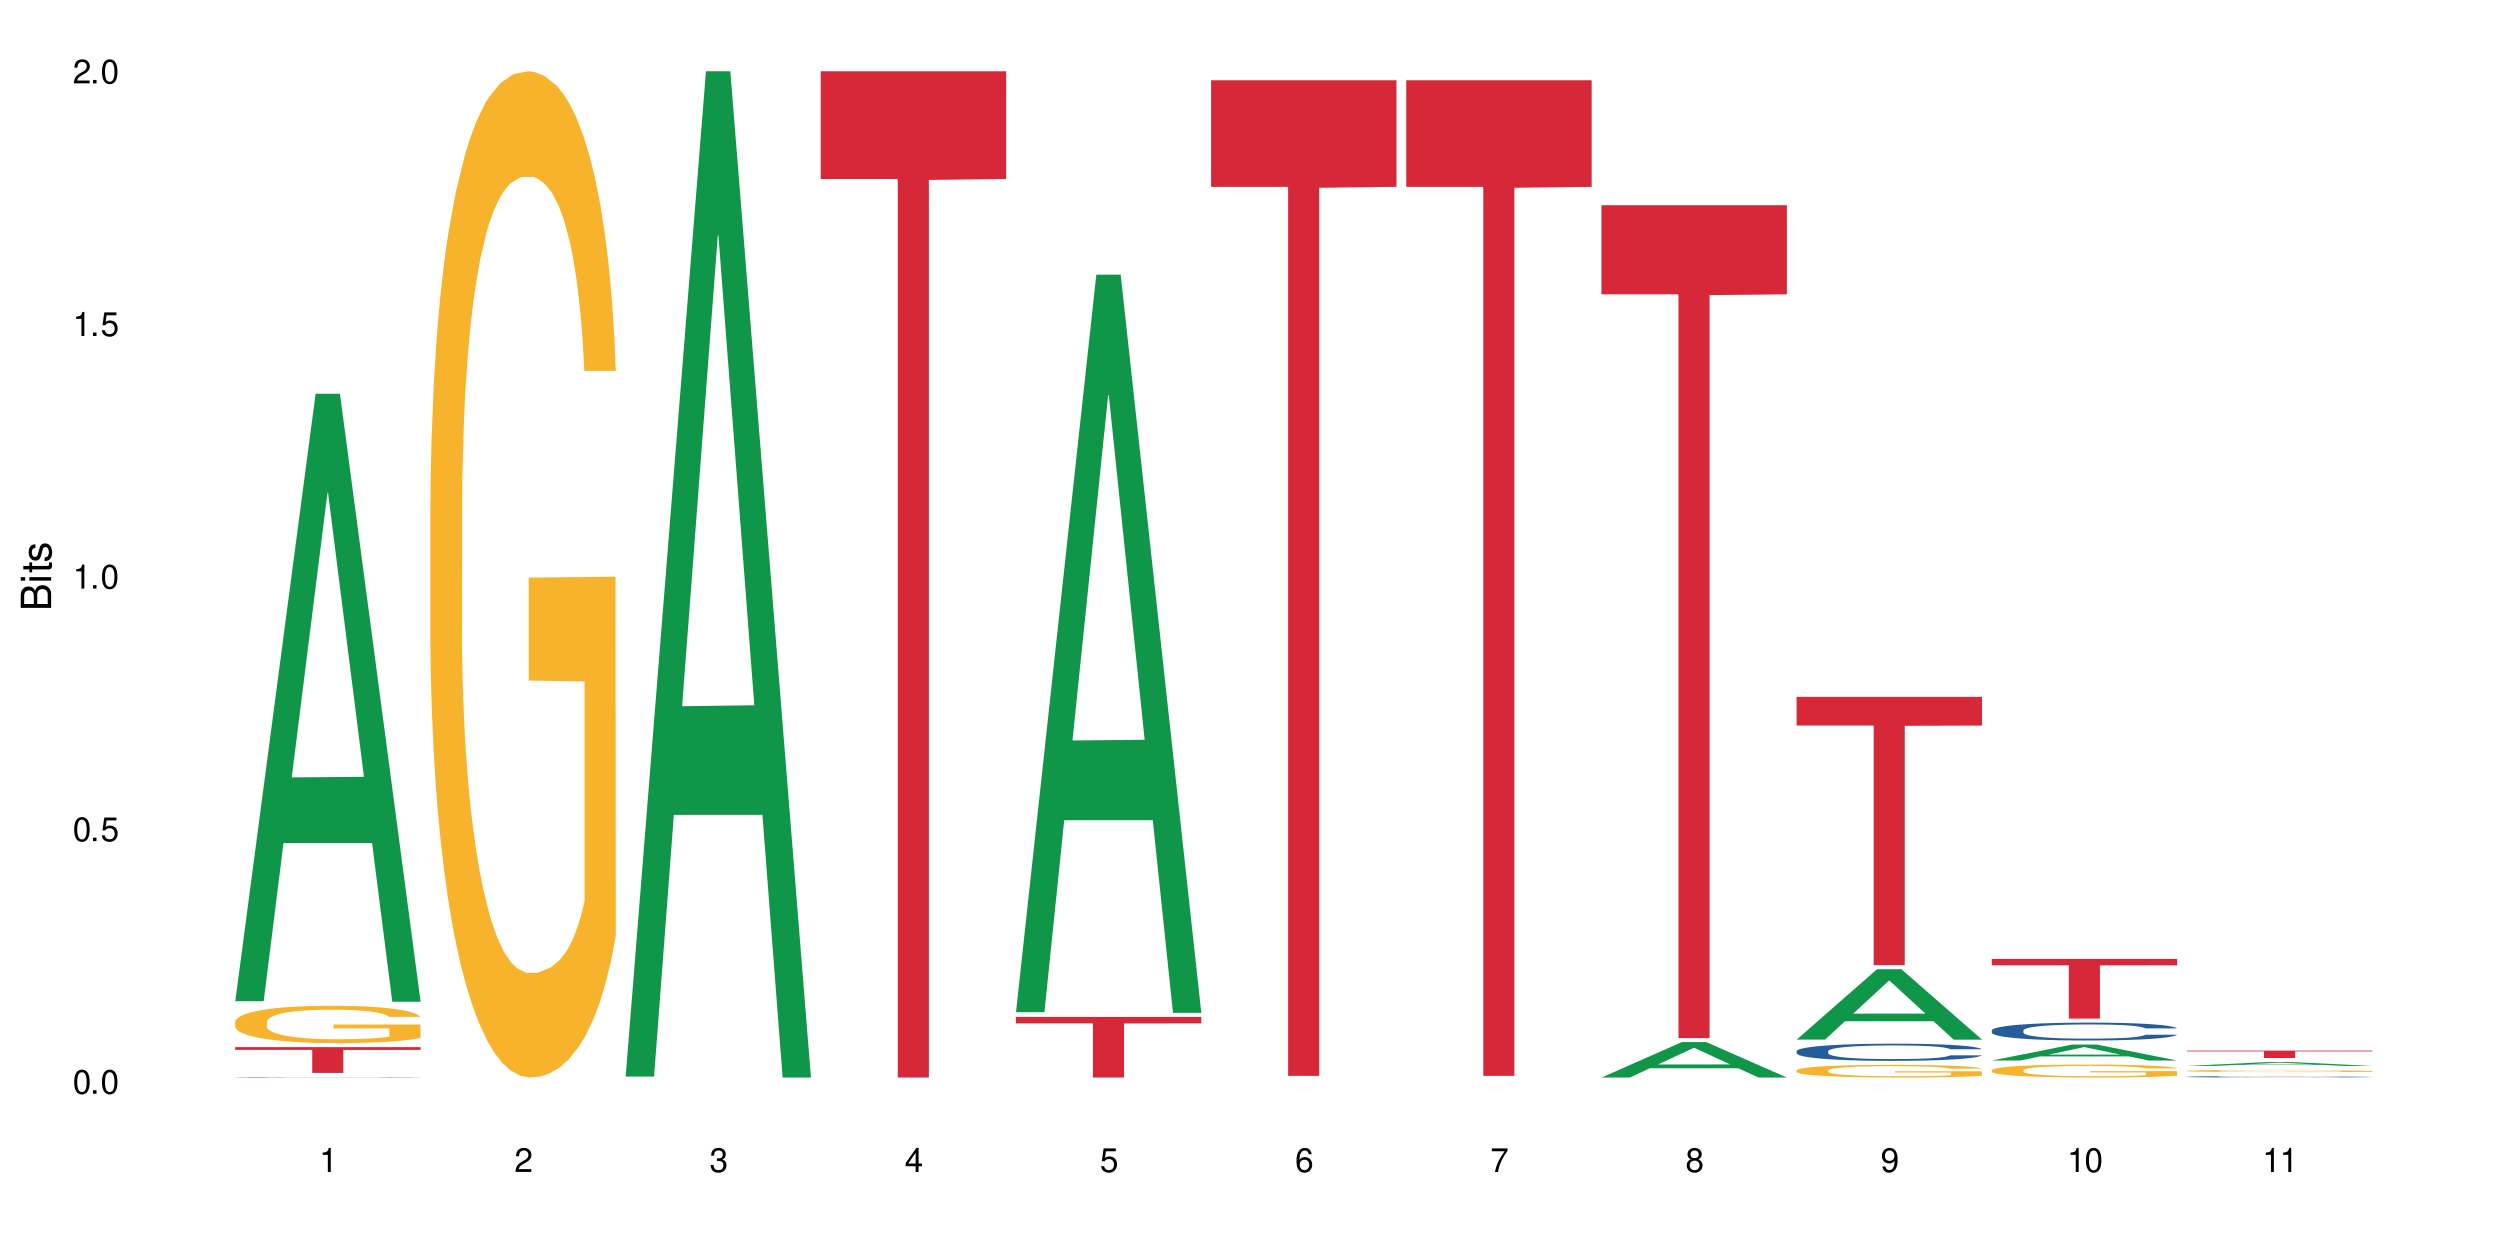 <?xml version="1.0" encoding="UTF-8"?>
<svg xmlns="http://www.w3.org/2000/svg" xmlns:xlink="http://www.w3.org/1999/xlink" width="720" height="360" viewBox="0 0 720 360">
<defs>
<g>
<g id="glyph-0-0">
</g>
<g id="glyph-0-1">
<path d="M 2.641 -6.938 C 2 -6.938 1.422 -6.656 1.078 -6.172 C 0.641 -5.562 0.406 -4.641 0.406 -3.359 C 0.406 -1.016 1.188 0.219 2.641 0.219 C 4.078 0.219 4.859 -1.016 4.859 -3.297 C 4.859 -4.641 4.656 -5.547 4.203 -6.172 C 3.844 -6.656 3.281 -6.938 2.641 -6.938 Z M 2.641 -6.188 C 3.547 -6.188 4 -5.25 4 -3.375 C 4 -1.406 3.562 -0.484 2.625 -0.484 C 1.734 -0.484 1.281 -1.438 1.281 -3.344 C 1.281 -5.25 1.734 -6.188 2.641 -6.188 Z M 2.641 -6.188 "/>
</g>
<g id="glyph-0-2">
<path d="M 1.828 -1 L 0.828 -1 L 0.828 0 L 1.828 0 Z M 1.828 -1 "/>
</g>
<g id="glyph-0-3">
<path d="M 4.562 -6.797 L 1.062 -6.797 L 0.547 -3.094 L 1.328 -3.094 C 1.719 -3.562 2.047 -3.734 2.578 -3.734 C 3.484 -3.734 4.062 -3.109 4.062 -2.094 C 4.062 -1.125 3.484 -0.531 2.578 -0.531 C 1.828 -0.531 1.375 -0.906 1.188 -1.672 L 0.328 -1.672 C 0.453 -1.109 0.547 -0.844 0.75 -0.594 C 1.125 -0.078 1.828 0.219 2.594 0.219 C 3.969 0.219 4.922 -0.781 4.922 -2.219 C 4.922 -3.562 4.031 -4.484 2.719 -4.484 C 2.25 -4.484 1.859 -4.359 1.469 -4.062 L 1.734 -5.969 L 4.562 -5.969 Z M 4.562 -6.797 "/>
</g>
<g id="glyph-0-4">
<path d="M 2.484 -4.938 L 2.484 0 L 3.328 0 L 3.328 -6.938 L 2.766 -6.938 C 2.469 -5.875 2.281 -5.734 0.984 -5.562 L 0.984 -4.938 Z M 2.484 -4.938 "/>
</g>
<g id="glyph-0-5">
<path d="M 4.859 -0.828 L 1.281 -0.828 C 1.359 -1.406 1.672 -1.781 2.5 -2.281 L 3.469 -2.828 C 4.406 -3.344 4.906 -4.062 4.906 -4.906 C 4.906 -5.484 4.672 -6.031 4.266 -6.406 C 3.859 -6.766 3.375 -6.938 2.719 -6.938 C 1.859 -6.938 1.219 -6.625 0.844 -6.031 C 0.609 -5.672 0.5 -5.234 0.484 -4.531 L 1.328 -4.531 C 1.359 -5.016 1.406 -5.281 1.531 -5.516 C 1.75 -5.938 2.188 -6.203 2.703 -6.203 C 3.469 -6.203 4.031 -5.641 4.031 -4.891 C 4.031 -4.344 3.719 -3.859 3.125 -3.516 L 2.234 -3 C 0.812 -2.172 0.406 -1.531 0.328 -0.016 L 4.859 -0.016 Z M 4.859 -0.828 "/>
</g>
<g id="glyph-0-6">
<path d="M 2.125 -3.188 L 2.578 -3.188 C 3.5 -3.188 3.984 -2.766 3.984 -1.922 C 3.984 -1.062 3.469 -0.531 2.594 -0.531 C 1.656 -0.531 1.203 -1 1.156 -2.016 L 0.312 -2.016 C 0.344 -1.453 0.438 -1.094 0.609 -0.781 C 0.953 -0.109 1.625 0.219 2.547 0.219 C 3.953 0.219 4.859 -0.625 4.859 -1.938 C 4.859 -2.828 4.516 -3.297 3.703 -3.594 C 4.344 -3.844 4.656 -4.328 4.656 -5.031 C 4.656 -6.219 3.875 -6.938 2.578 -6.938 C 1.203 -6.938 0.484 -6.172 0.453 -4.703 L 1.297 -4.703 C 1.312 -5.125 1.344 -5.359 1.453 -5.578 C 1.641 -5.969 2.062 -6.203 2.594 -6.203 C 3.344 -6.203 3.797 -5.75 3.797 -5 C 3.797 -4.516 3.609 -4.219 3.25 -4.047 C 3.016 -3.953 2.703 -3.922 2.125 -3.906 Z M 2.125 -3.188 "/>
</g>
<g id="glyph-0-7">
<path d="M 3.141 -1.672 L 3.141 0 L 3.984 0 L 3.984 -1.672 L 4.984 -1.672 L 4.984 -2.438 L 3.984 -2.438 L 3.984 -6.938 L 3.359 -6.938 L 0.266 -2.578 L 0.266 -1.672 Z M 3.141 -2.438 L 1 -2.438 L 3.141 -5.5 Z M 3.141 -2.438 "/>
</g>
<g id="glyph-0-8">
<path d="M 4.781 -5.125 C 4.609 -6.266 3.891 -6.938 2.844 -6.938 C 2.094 -6.938 1.422 -6.578 1.031 -5.953 C 0.594 -5.266 0.406 -4.422 0.406 -3.172 C 0.406 -2 0.578 -1.25 0.984 -0.641 C 1.359 -0.078 1.953 0.219 2.703 0.219 C 3.984 0.219 4.922 -0.75 4.922 -2.094 C 4.922 -3.375 4.062 -4.281 2.844 -4.281 C 2.172 -4.281 1.641 -4.031 1.281 -3.516 C 1.281 -5.234 1.828 -6.188 2.797 -6.188 C 3.391 -6.188 3.797 -5.797 3.938 -5.125 Z M 2.734 -3.531 C 3.547 -3.531 4.062 -2.953 4.062 -2.031 C 4.062 -1.156 3.484 -0.531 2.703 -0.531 C 1.922 -0.531 1.328 -1.188 1.328 -2.078 C 1.328 -2.938 1.906 -3.531 2.734 -3.531 Z M 2.734 -3.531 "/>
</g>
<g id="glyph-0-9">
<path d="M 4.984 -6.797 L 0.438 -6.797 L 0.438 -5.969 L 4.109 -5.969 C 2.5 -3.656 1.828 -2.234 1.328 0 L 2.219 0 C 2.594 -2.172 3.453 -4.047 4.984 -6.094 Z M 4.984 -6.797 "/>
</g>
<g id="glyph-0-10">
<path d="M 3.75 -3.656 C 4.469 -4.094 4.688 -4.438 4.688 -5.078 C 4.688 -6.172 3.844 -6.938 2.641 -6.938 C 1.438 -6.938 0.594 -6.172 0.594 -5.094 C 0.594 -4.438 0.812 -4.094 1.516 -3.656 C 0.734 -3.266 0.359 -2.703 0.359 -1.922 C 0.359 -0.656 1.281 0.219 2.641 0.219 C 3.984 0.219 4.922 -0.656 4.922 -1.922 C 4.922 -2.703 4.531 -3.266 3.75 -3.656 Z M 2.641 -6.188 C 3.359 -6.188 3.812 -5.75 3.812 -5.062 C 3.812 -4.406 3.344 -3.984 2.641 -3.984 C 1.922 -3.984 1.453 -4.406 1.453 -5.078 C 1.453 -5.75 1.922 -6.188 2.641 -6.188 Z M 2.641 -3.266 C 3.484 -3.266 4.062 -2.719 4.062 -1.906 C 4.062 -1.078 3.484 -0.531 2.625 -0.531 C 1.797 -0.531 1.219 -1.094 1.219 -1.906 C 1.219 -2.719 1.781 -3.266 2.641 -3.266 Z M 2.641 -3.266 "/>
</g>
<g id="glyph-0-11">
<path d="M 0.516 -1.578 C 0.672 -0.453 1.406 0.219 2.438 0.219 C 3.188 0.219 3.859 -0.141 4.266 -0.766 C 4.688 -1.453 4.891 -2.297 4.891 -3.547 C 4.891 -4.719 4.703 -5.453 4.312 -6.078 C 3.938 -6.641 3.344 -6.938 2.594 -6.938 C 1.297 -6.938 0.359 -5.969 0.359 -4.625 C 0.359 -3.344 1.234 -2.453 2.453 -2.453 C 3.094 -2.453 3.578 -2.672 4.016 -3.203 C 4 -1.484 3.469 -0.531 2.5 -0.531 C 1.906 -0.531 1.484 -0.906 1.359 -1.578 Z M 2.578 -6.203 C 3.375 -6.203 3.969 -5.531 3.969 -4.641 C 3.969 -3.797 3.391 -3.188 2.547 -3.188 C 1.734 -3.188 1.234 -3.766 1.234 -4.688 C 1.234 -5.562 1.797 -6.203 2.578 -6.203 Z M 2.578 -6.203 "/>
</g>
<g id="glyph-1-0">
</g>
<g id="glyph-1-1">
<path d="M 0 -0.953 L 0 -4.891 C 0 -5.719 -0.234 -6.344 -0.734 -6.797 C -1.188 -7.234 -1.812 -7.469 -2.5 -7.469 C -3.547 -7.469 -4.188 -7 -4.625 -5.875 C -4.984 -6.688 -5.625 -7.094 -6.531 -7.094 C -7.172 -7.094 -7.734 -6.859 -8.141 -6.391 C -8.562 -5.922 -8.75 -5.344 -8.75 -4.5 L -8.75 -0.953 Z M -4.984 -2.062 L -7.766 -2.062 L -7.766 -4.219 C -7.766 -4.844 -7.688 -5.203 -7.453 -5.5 C -7.219 -5.812 -6.859 -5.969 -6.375 -5.969 C -5.891 -5.969 -5.531 -5.812 -5.297 -5.5 C -5.062 -5.203 -4.984 -4.844 -4.984 -4.219 Z M -0.984 -2.062 L -4 -2.062 L -4 -4.781 C -4 -5.766 -3.438 -6.359 -2.484 -6.359 C -1.547 -6.359 -0.984 -5.766 -0.984 -4.781 Z M -0.984 -2.062 "/>
</g>
<g id="glyph-1-2">
<path d="M -6.281 -1.797 L -6.281 -0.797 L 0 -0.797 L 0 -1.797 Z M -8.75 -1.797 L -8.75 -0.797 L -7.484 -0.797 L -7.484 -1.797 Z M -8.75 -1.797 "/>
</g>
<g id="glyph-1-3">
<path d="M -6.281 -3.047 L -6.281 -2.016 L -8.016 -2.016 L -8.016 -1.016 L -6.281 -1.016 L -6.281 -0.172 L -5.469 -0.172 L -5.469 -1.016 L -0.719 -1.016 C -0.078 -1.016 0.281 -1.453 0.281 -2.234 C 0.281 -2.5 0.25 -2.719 0.188 -3.047 L -0.641 -3.047 C -0.609 -2.906 -0.594 -2.766 -0.594 -2.562 C -0.594 -2.141 -0.719 -2.016 -1.156 -2.016 L -5.469 -2.016 L -5.469 -3.047 Z M -6.281 -3.047 "/>
</g>
<g id="glyph-1-4">
<path d="M -4.531 -5.25 C -5.766 -5.25 -6.469 -4.422 -6.469 -2.969 C -6.469 -1.516 -5.719 -0.562 -4.547 -0.562 C -3.562 -0.562 -3.094 -1.062 -2.734 -2.562 L -2.516 -3.484 C -2.344 -4.188 -2.094 -4.469 -1.641 -4.469 C -1.047 -4.469 -0.641 -3.875 -0.641 -3 C -0.641 -2.453 -0.797 -2 -1.062 -1.75 C -1.25 -1.594 -1.422 -1.531 -1.875 -1.469 L -1.875 -0.406 C -0.422 -0.453 0.281 -1.266 0.281 -2.922 C 0.281 -4.5 -0.5 -5.516 -1.719 -5.516 C -2.656 -5.516 -3.172 -4.984 -3.469 -3.734 L -3.703 -2.766 C -3.891 -1.953 -4.156 -1.609 -4.594 -1.609 C -5.188 -1.609 -5.547 -2.125 -5.547 -2.938 C -5.547 -3.75 -5.203 -4.172 -4.531 -4.203 Z M -4.531 -5.25 "/>
</g>
</g>
</defs>
<rect x="-72" y="-36" width="864" height="432" fill="rgb(100%, 100%, 100%)" fill-opacity="1"/>
<path fill-rule="nonzero" fill="rgb(6.275%, 58.824%, 28.235%)" fill-opacity="1" d="M 67.73 288.34 L 67.789 288.176 L 90.895 113.398 L 97.91 113.398 L 121.133 288.504 L 112.973 288.504 L 107.152 242.797 L 81.652 242.797 L 75.945 288.34 L 67.73 288.34 L 84.105 223.891 L 104.816 223.723 L 94.488 142.008 L 94.375 141.844 L 94.262 142.336 L 84.047 223.723 L 84.105 223.891 Z M 67.73 288.34 "/>
<path fill-rule="nonzero" fill="rgb(14.51%, 36.078%, 60%)" fill-opacity="1" d="M 67.73 310.242 L 67.797 310.242 L 67.797 310.238 L 67.992 310.234 L 68.449 310.227 L 68.902 310.223 L 70.074 310.215 L 71.703 310.203 L 73.398 310.199 L 74.633 310.195 L 75.742 310.191 L 78.281 310.188 L 79.91 310.184 L 81.668 310.18 L 83.816 310.18 L 85.379 310.176 L 91.5 310.176 L 93.52 310.172 L 97.883 310.172 L 100.488 310.176 L 106.219 310.176 L 109.281 310.18 L 112.016 310.184 L 113.254 310.188 L 115.207 310.191 L 116.703 310.195 L 117.746 310.199 L 118.918 310.203 L 119.961 310.211 L 120.742 310.219 L 121.133 310.227 L 112.016 310.227 L 111.559 310.219 L 111.039 310.215 L 110.062 310.207 L 109.086 310.203 L 107.715 310.199 L 106.48 310.199 L 104.785 310.195 L 103.289 310.191 L 88.895 310.191 L 86.941 310.195 L 85.574 310.195 L 83.945 310.199 L 82.84 310.203 L 81.473 310.207 L 80.496 310.207 L 79.387 310.215 L 78.738 310.219 L 78.152 310.223 L 77.629 310.227 L 77.238 310.23 L 76.977 310.238 L 76.848 310.242 L 76.848 310.266 L 76.977 310.27 L 77.305 310.277 L 78.152 310.285 L 79.387 310.293 L 80.82 310.297 L 82.188 310.305 L 82.969 310.305 L 84.012 310.309 L 85.641 310.309 L 87.984 310.312 L 89.352 310.312 L 91.438 310.316 L 100.684 310.316 L 102.441 310.312 L 104.852 310.312 L 106.348 310.309 L 107.652 310.305 L 108.629 310.305 L 109.281 310.301 L 110.258 310.297 L 111.039 310.293 L 111.625 310.285 L 112.016 310.281 L 121.133 310.281 L 120.742 310.285 L 120.156 310.293 L 119.57 310.297 L 118.656 310.301 L 117.613 310.305 L 116.117 310.312 L 114.879 310.316 L 113.254 310.32 L 111.754 310.32 L 110.125 310.324 L 107.715 310.328 L 104.461 310.328 L 102.441 310.332 L 87.203 310.332 L 83.883 310.328 L 81.473 310.324 L 79.582 310.32 L 77.957 310.32 L 76.133 310.316 L 73.789 310.309 L 72.355 310.305 L 71.379 310.301 L 70.27 310.293 L 69.488 310.289 L 68.578 310.281 L 67.926 310.27 L 67.73 310.262 Z M 67.73 310.242 "/>
<path fill-rule="nonzero" fill="rgb(96.863%, 70.196%, 16.863%)" fill-opacity="1" d="M 67.73 294.27 L 67.797 294.262 L 67.797 294.062 L 68.055 293.621 L 68.707 293.016 L 69.555 292.516 L 70.465 292.121 L 71.051 291.914 L 72.027 291.621 L 72.875 291.406 L 75.023 290.965 L 77.762 290.551 L 79.258 290.375 L 80.949 290.207 L 83.359 290.023 L 84.469 289.953 L 87.855 289.797 L 91.695 289.699 L 95.93 289.668 L 97.883 289.68 L 100.555 289.719 L 104.199 289.828 L 106.285 289.926 L 107.91 290.023 L 109.605 290.148 L 111.688 290.348 L 113.645 290.582 L 115.207 290.816 L 116.77 291.109 L 118.07 291.426 L 119.18 291.77 L 120.156 292.18 L 120.742 292.523 L 121.133 292.867 L 112.078 292.867 L 111.559 292.523 L 110.973 292.258 L 109.996 291.934 L 109.02 291.699 L 108.043 291.512 L 106.219 291.258 L 104.656 291.102 L 102.703 290.965 L 100.812 290.875 L 98.664 290.816 L 97.363 290.797 L 93.91 290.797 L 90.785 290.867 L 88.961 290.945 L 87.66 291.023 L 85.836 291.172 L 84.727 291.289 L 84.078 291.367 L 82.125 291.672 L 80.82 291.945 L 80.105 292.133 L 79.191 292.426 L 78.543 292.691 L 77.824 293.082 L 77.434 293.379 L 76.914 294.043 L 76.848 295.809 L 77.043 296.184 L 77.434 296.586 L 77.957 296.938 L 78.738 297.312 L 79.52 297.594 L 80.887 297.977 L 82.059 298.234 L 82.969 298.398 L 84.727 298.664 L 85.445 298.754 L 87.137 298.93 L 88.895 299.066 L 91.047 299.184 L 92.672 299.242 L 95.277 299.293 L 98.598 299.293 L 102.508 299.234 L 104.98 299.156 L 106.676 299.078 L 107.781 299.008 L 109.148 298.898 L 110.125 298.801 L 111.039 298.695 L 112.145 298.527 L 112.145 296.184 L 96.059 296.172 L 96.059 295.074 L 121.066 295.066 L 121.133 298.898 L 119.766 299.164 L 118.07 299.422 L 116.441 299.617 L 114.75 299.785 L 112.34 299.969 L 110.387 300.086 L 107.391 300.227 L 104.656 300.312 L 101.789 300.371 L 99.25 300.402 L 96.254 300.41 L 93.586 300.391 L 90.719 300.332 L 88.441 300.254 L 86.355 300.156 L 84.273 300.027 L 81.668 299.824 L 79.973 299.656 L 78.215 299.449 L 76.457 299.203 L 74.895 298.941 L 73.852 298.734 L 72.812 298.5 L 71.703 298.203 L 70.66 297.871 L 69.879 297.566 L 69.164 297.223 L 68.645 296.898 L 68.121 296.457 L 67.859 296.105 L 67.73 295.801 Z M 67.73 294.27 "/>
<path fill-rule="nonzero" fill="rgb(83.922%, 15.686%, 22.353%)" fill-opacity="1" d="M 67.73 301.574 L 121.133 301.574 L 121.133 302.371 L 98.875 302.379 L 98.875 309.008 L 89.922 309.008 L 89.922 302.383 L 89.793 302.371 L 67.73 302.371 Z M 67.73 301.574 "/>
<path fill-rule="nonzero" fill="rgb(96.863%, 70.196%, 16.863%)" fill-opacity="1" d="M 123.941 144.652 L 124.008 144.387 L 124.008 139.094 L 124.27 127.184 L 124.918 110.777 L 125.766 97.277 L 126.676 86.691 L 127.266 81.133 L 128.242 73.195 L 129.086 67.371 L 131.234 55.461 L 133.973 44.348 L 135.469 39.582 L 137.164 35.082 L 139.57 30.055 L 140.68 28.203 L 144.066 23.965 L 147.906 21.32 L 152.141 20.527 L 154.094 20.789 L 156.766 21.848 L 160.41 24.762 L 162.496 27.406 L 164.125 30.055 L 165.816 33.496 L 167.902 38.789 L 169.855 45.141 L 171.418 51.492 L 172.98 59.43 L 174.281 67.902 L 175.391 77.164 L 176.367 88.281 L 176.953 97.543 L 177.344 106.805 L 168.293 106.805 L 167.77 97.543 L 167.184 90.398 L 166.207 81.664 L 165.23 75.312 L 164.254 70.281 L 162.43 63.402 L 160.867 59.168 L 158.914 55.461 L 157.023 53.078 L 154.875 51.492 L 153.574 50.961 L 150.121 50.961 L 146.996 52.816 L 145.172 54.934 L 143.871 57.051 L 142.047 61.02 L 140.941 64.195 L 140.289 66.312 L 138.336 74.516 L 137.031 81.93 L 136.316 86.957 L 135.402 94.898 L 134.754 102.043 L 134.035 112.629 L 133.645 120.57 L 133.125 138.566 L 133.059 186.207 L 133.254 196.262 L 133.645 207.113 L 134.168 216.641 L 134.949 226.699 L 135.73 234.375 L 137.098 244.695 L 138.27 251.578 L 139.18 256.078 L 140.941 263.223 L 141.656 265.605 L 143.348 270.367 L 145.109 274.074 L 147.258 277.25 L 148.883 278.836 L 151.488 280.16 L 154.812 280.16 L 158.719 278.574 L 161.191 276.457 L 162.887 274.34 L 163.992 272.484 L 165.359 269.574 L 166.336 266.926 L 167.25 264.016 L 168.355 259.516 L 168.355 196.262 L 152.27 195.996 L 152.27 166.355 L 177.277 166.09 L 177.344 269.574 L 175.977 276.719 L 174.281 283.602 L 172.656 288.895 L 170.961 293.395 L 168.551 298.422 L 166.598 301.598 L 163.602 305.305 L 160.867 307.688 L 158 309.273 L 155.461 310.066 L 152.465 310.332 L 149.797 309.805 L 146.93 308.215 L 144.652 306.098 L 142.566 303.453 L 140.484 300.012 L 137.879 294.453 L 136.188 289.953 L 134.426 284.395 L 132.668 277.777 L 131.105 270.633 L 130.062 265.074 L 129.023 258.723 L 127.914 250.781 L 126.871 241.785 L 126.09 233.578 L 125.375 224.316 L 124.855 215.582 L 124.332 203.672 L 124.074 194.145 L 123.941 185.941 Z M 123.941 144.652 "/>
<path fill-rule="nonzero" fill="rgb(6.275%, 58.824%, 28.235%)" fill-opacity="1" d="M 180.152 310.059 L 180.211 309.789 L 203.316 20.527 L 210.336 20.527 L 233.555 310.332 L 225.395 310.332 L 219.578 234.684 L 194.074 234.684 L 188.371 310.059 L 180.152 310.059 L 196.527 203.391 L 217.238 203.117 L 206.91 67.875 L 206.797 67.602 L 206.684 68.418 L 196.473 203.117 L 196.527 203.391 Z M 180.152 310.059 "/>
<path fill-rule="nonzero" fill="rgb(83.922%, 15.686%, 22.353%)" fill-opacity="1" d="M 236.367 20.527 L 289.766 20.527 L 289.766 51.547 L 267.512 51.82 L 267.512 310.332 L 258.555 310.332 L 258.555 52.094 L 258.426 51.547 L 236.367 51.547 Z M 236.367 20.527 "/>
<path fill-rule="nonzero" fill="rgb(6.275%, 58.824%, 28.235%)" fill-opacity="1" d="M 292.578 291.512 L 292.633 291.312 L 315.738 79.105 L 322.758 79.105 L 345.977 291.711 L 337.82 291.711 L 332 236.215 L 306.496 236.215 L 300.793 291.512 L 292.578 291.512 L 308.949 213.258 L 329.66 213.055 L 319.336 113.84 L 319.219 113.641 L 319.105 114.242 L 308.895 213.055 L 308.949 213.258 Z M 292.578 291.512 "/>
<path fill-rule="nonzero" fill="rgb(83.922%, 15.686%, 22.353%)" fill-opacity="1" d="M 292.578 292.875 L 345.977 292.875 L 345.977 294.742 L 323.723 294.758 L 323.723 310.332 L 314.77 310.332 L 314.77 294.777 L 314.637 294.742 L 292.578 294.742 Z M 292.578 292.875 "/>
<path fill-rule="nonzero" fill="rgb(83.922%, 15.686%, 22.353%)" fill-opacity="1" d="M 348.789 23.117 L 402.188 23.117 L 402.188 53.809 L 379.934 54.078 L 379.934 309.852 L 370.98 309.852 L 370.98 54.348 L 370.848 53.809 L 348.789 53.809 Z M 348.789 23.117 "/>
<path fill-rule="nonzero" fill="rgb(83.922%, 15.686%, 22.353%)" fill-opacity="1" d="M 405 23.117 L 458.402 23.117 L 458.402 53.809 L 436.145 54.078 L 436.145 309.852 L 427.191 309.852 L 427.191 54.348 L 427.062 53.809 L 405 53.809 Z M 405 23.117 "/>
<path fill-rule="nonzero" fill="rgb(6.275%, 58.824%, 28.235%)" fill-opacity="1" d="M 461.211 310.324 L 461.27 310.312 L 484.375 300.121 L 491.391 300.121 L 514.613 310.332 L 506.453 310.332 L 500.633 307.668 L 475.133 307.668 L 469.426 310.324 L 461.211 310.324 L 477.586 306.562 L 498.297 306.555 L 487.969 301.789 L 487.855 301.777 L 487.742 301.809 L 477.527 306.555 L 477.586 306.562 Z M 461.211 310.324 "/>
<path fill-rule="nonzero" fill="rgb(83.922%, 15.686%, 22.353%)" fill-opacity="1" d="M 461.211 59.094 L 514.613 59.094 L 514.613 84.77 L 492.355 84.996 L 492.355 298.957 L 483.402 298.957 L 483.402 85.219 L 483.273 84.77 L 461.211 84.77 Z M 461.211 59.094 "/>
<path fill-rule="nonzero" fill="rgb(6.275%, 58.824%, 28.235%)" fill-opacity="1" d="M 517.422 299.398 L 517.48 299.379 L 540.586 279.125 L 547.602 279.125 L 570.824 299.418 L 562.664 299.418 L 556.848 294.121 L 531.344 294.121 L 525.637 299.398 L 517.422 299.398 L 533.797 291.93 L 554.508 291.91 L 544.18 282.441 L 544.066 282.422 L 543.953 282.477 L 533.738 291.91 L 533.797 291.93 Z M 517.422 299.398 "/>
<path fill-rule="nonzero" fill="rgb(14.51%, 36.078%, 60%)" fill-opacity="1" d="M 517.422 302.73 L 517.488 302.727 L 517.488 302.617 L 517.684 302.449 L 518.141 302.23 L 518.594 302.082 L 519.766 301.816 L 521.395 301.559 L 523.09 301.359 L 524.324 301.242 L 525.434 301.152 L 527.973 300.984 L 529.602 300.898 L 531.359 300.82 L 533.508 300.746 L 535.07 300.699 L 538.586 300.629 L 541.191 300.594 L 543.211 300.582 L 547.574 300.582 L 550.18 300.602 L 552.066 300.621 L 554.152 300.66 L 555.91 300.699 L 558.973 300.801 L 561.707 300.926 L 562.945 300.996 L 564.898 301.137 L 566.395 301.273 L 567.438 301.391 L 568.609 301.559 L 569.652 301.762 L 570.434 301.992 L 570.824 302.184 L 561.707 302.184 L 561.25 302.004 L 560.73 301.863 L 559.754 301.68 L 558.777 301.547 L 557.41 301.418 L 556.172 301.332 L 554.477 301.246 L 552.98 301.191 L 551.418 301.152 L 549.918 301.125 L 547.055 301.098 L 543.734 301.098 L 542.496 301.105 L 539.957 301.141 L 538.586 301.172 L 536.633 301.238 L 535.266 301.297 L 533.637 301.387 L 532.531 301.461 L 531.164 301.582 L 530.188 301.684 L 529.078 301.832 L 528.43 301.945 L 527.844 302.074 L 527.32 302.223 L 526.93 302.379 L 526.672 302.547 L 526.539 302.711 L 526.539 303.41 L 526.672 303.57 L 526.996 303.762 L 527.844 304.035 L 529.078 304.277 L 530.512 304.465 L 531.879 304.602 L 532.66 304.664 L 533.703 304.738 L 535.332 304.828 L 537.676 304.918 L 539.043 304.953 L 541.129 304.988 L 543.277 305.008 L 546.141 305.008 L 548.684 304.988 L 550.375 304.969 L 552.133 304.93 L 554.543 304.855 L 556.039 304.781 L 557.344 304.695 L 558.32 304.609 L 558.973 304.539 L 559.949 304.398 L 560.73 304.246 L 561.316 304.086 L 561.707 303.934 L 570.824 303.934 L 570.434 304.113 L 569.848 304.289 L 569.262 304.422 L 568.348 304.578 L 567.309 304.719 L 565.809 304.879 L 564.57 304.98 L 562.945 305.094 L 561.445 305.18 L 559.816 305.258 L 557.41 305.348 L 555.844 305.391 L 554.152 305.434 L 552.133 305.469 L 549.594 305.5 L 546.859 305.52 L 544.32 305.523 L 541.582 305.516 L 539.566 305.496 L 536.895 305.453 L 533.574 305.375 L 531.164 305.289 L 529.273 305.203 L 527.648 305.113 L 525.824 304.988 L 523.48 304.793 L 522.047 304.637 L 521.07 304.512 L 519.961 304.336 L 519.18 304.176 L 518.27 303.926 L 517.617 303.602 L 517.422 303.355 Z M 517.422 302.73 "/>
<path fill-rule="nonzero" fill="rgb(96.863%, 70.196%, 16.863%)" fill-opacity="1" d="M 517.422 308.25 L 517.488 308.246 L 517.488 308.18 L 517.75 308.027 L 518.398 307.82 L 519.246 307.652 L 520.156 307.52 L 520.742 307.449 L 521.723 307.348 L 522.566 307.277 L 524.715 307.125 L 527.453 306.988 L 528.949 306.926 L 530.645 306.871 L 533.051 306.805 L 534.16 306.785 L 537.547 306.73 L 541.387 306.695 L 545.621 306.688 L 547.574 306.691 L 550.246 306.703 L 553.891 306.738 L 555.977 306.773 L 557.605 306.805 L 559.297 306.852 L 561.379 306.918 L 563.336 306.996 L 564.898 307.078 L 566.461 307.176 L 567.762 307.281 L 568.871 307.398 L 569.848 307.539 L 570.434 307.656 L 570.824 307.773 L 561.773 307.773 L 561.25 307.656 L 560.664 307.566 L 559.688 307.457 L 558.711 307.375 L 557.734 307.312 L 555.91 307.227 L 554.348 307.172 L 552.395 307.125 L 550.504 307.098 L 548.355 307.078 L 547.055 307.07 L 543.602 307.07 L 540.477 307.094 L 538.652 307.121 L 537.352 307.145 L 535.527 307.195 L 534.418 307.234 L 533.77 307.262 L 531.816 307.367 L 530.512 307.461 L 529.797 307.523 L 528.883 307.621 L 528.234 307.711 L 527.516 307.844 L 527.125 307.945 L 526.605 308.172 L 526.539 308.77 L 526.734 308.898 L 527.125 309.035 L 527.648 309.152 L 528.43 309.281 L 529.211 309.375 L 530.578 309.508 L 531.75 309.594 L 532.66 309.648 L 534.418 309.738 L 535.137 309.77 L 536.828 309.828 L 538.586 309.875 L 540.738 309.918 L 542.363 309.938 L 544.969 309.953 L 548.293 309.953 L 552.199 309.934 L 554.672 309.906 L 556.367 309.879 L 557.473 309.855 L 558.84 309.82 L 559.816 309.785 L 560.73 309.75 L 561.836 309.691 L 561.836 308.898 L 545.75 308.895 L 545.75 308.52 L 570.758 308.52 L 570.824 309.82 L 569.457 309.91 L 567.762 309.996 L 566.137 310.062 L 564.441 310.121 L 562.031 310.184 L 560.078 310.223 L 557.082 310.27 L 554.348 310.301 L 551.48 310.32 L 548.941 310.328 L 545.945 310.332 L 543.277 310.324 L 540.41 310.305 L 538.133 310.277 L 536.047 310.246 L 533.965 310.203 L 531.359 310.133 L 529.664 310.074 L 527.906 310.008 L 526.148 309.922 L 524.586 309.832 L 523.543 309.762 L 522.504 309.684 L 521.395 309.582 L 520.352 309.469 L 519.57 309.367 L 518.855 309.25 L 518.336 309.141 L 517.812 308.992 L 517.555 308.871 L 517.422 308.77 Z M 517.422 308.25 "/>
<path fill-rule="nonzero" fill="rgb(83.922%, 15.686%, 22.353%)" fill-opacity="1" d="M 517.422 200.691 L 570.824 200.691 L 570.824 208.961 L 548.566 209.035 L 548.566 277.961 L 539.613 277.961 L 539.613 209.105 L 539.484 208.961 L 517.422 208.961 Z M 517.422 200.691 "/>
<path fill-rule="nonzero" fill="rgb(6.275%, 58.824%, 28.235%)" fill-opacity="1" d="M 573.633 305.434 L 573.691 305.43 L 596.797 300.824 L 603.816 300.824 L 627.035 305.438 L 618.875 305.438 L 613.059 304.234 L 587.555 304.234 L 581.852 305.434 L 573.633 305.434 L 590.008 303.734 L 610.719 303.73 L 600.391 301.578 L 600.277 301.574 L 600.164 301.586 L 589.953 303.73 L 590.008 303.734 Z M 573.633 305.434 "/>
<path fill-rule="nonzero" fill="rgb(14.51%, 36.078%, 60%)" fill-opacity="1" d="M 573.633 296.754 L 573.699 296.75 L 573.699 296.637 L 573.895 296.457 L 574.352 296.234 L 574.805 296.078 L 575.98 295.801 L 577.605 295.531 L 579.301 295.324 L 580.539 295.203 L 581.645 295.109 L 584.184 294.934 L 585.812 294.844 L 587.57 294.766 L 589.719 294.688 L 591.281 294.637 L 594.801 294.562 L 597.402 294.531 L 599.422 294.516 L 603.785 294.516 L 606.391 294.535 L 608.281 294.559 L 610.363 294.598 L 612.121 294.637 L 615.184 294.742 L 617.918 294.875 L 619.156 294.949 L 621.109 295.094 L 622.605 295.234 L 623.648 295.359 L 624.82 295.531 L 625.863 295.742 L 626.645 295.984 L 627.035 296.188 L 617.918 296.188 L 617.461 295.996 L 616.941 295.852 L 615.965 295.66 L 614.988 295.523 L 613.621 295.387 L 612.383 295.297 L 610.688 295.207 L 609.191 295.152 L 607.629 295.109 L 606.129 295.082 L 603.266 295.051 L 599.945 295.051 L 598.707 295.062 L 596.168 295.098 L 594.801 295.133 L 592.844 295.199 L 591.477 295.258 L 589.852 295.352 L 588.742 295.434 L 587.375 295.555 L 586.398 295.664 L 585.293 295.82 L 584.641 295.938 L 584.055 296.066 L 583.531 296.223 L 583.141 296.387 L 582.883 296.562 L 582.75 296.73 L 582.75 297.461 L 582.883 297.629 L 583.207 297.828 L 584.055 298.113 L 585.293 298.363 L 586.723 298.559 L 588.09 298.703 L 588.871 298.766 L 589.914 298.844 L 591.543 298.938 L 593.887 299.031 L 595.254 299.07 L 597.34 299.105 L 599.488 299.125 L 602.355 299.125 L 604.895 299.105 L 606.586 299.082 L 608.344 299.043 L 610.754 298.965 L 612.254 298.891 L 613.555 298.801 L 614.531 298.711 L 615.184 298.637 L 616.16 298.488 L 616.941 298.332 L 617.527 298.164 L 617.918 298.004 L 627.035 298.004 L 626.645 298.195 L 626.059 298.379 L 625.473 298.512 L 624.559 298.68 L 623.52 298.824 L 622.02 298.988 L 620.785 299.098 L 619.156 299.215 L 617.656 299.305 L 616.031 299.383 L 613.621 299.477 L 612.059 299.523 L 610.363 299.566 L 608.344 299.605 L 605.805 299.637 L 603.07 299.656 L 600.531 299.66 L 597.793 299.652 L 595.777 299.633 L 593.105 299.59 L 589.785 299.504 L 587.375 299.418 L 585.488 299.328 L 583.859 299.234 L 582.035 299.105 L 579.691 298.898 L 578.258 298.738 L 577.281 298.609 L 576.176 298.426 L 575.391 298.258 L 574.48 297.996 L 573.828 297.664 L 573.633 297.402 Z M 573.633 296.754 "/>
<path fill-rule="nonzero" fill="rgb(96.863%, 70.196%, 16.863%)" fill-opacity="1" d="M 573.633 308.199 L 573.699 308.195 L 573.699 308.129 L 573.961 307.977 L 574.609 307.766 L 575.457 307.59 L 576.371 307.453 L 576.957 307.383 L 577.934 307.281 L 578.777 307.207 L 580.93 307.051 L 583.664 306.91 L 585.16 306.848 L 586.855 306.789 L 589.266 306.727 L 590.371 306.703 L 593.758 306.648 L 597.598 306.613 L 601.832 306.602 L 603.785 306.605 L 606.457 306.621 L 610.102 306.656 L 612.188 306.691 L 613.816 306.727 L 615.508 306.77 L 617.594 306.836 L 619.547 306.918 L 621.109 307 L 622.672 307.102 L 623.973 307.211 L 625.082 307.332 L 626.059 307.477 L 626.645 307.594 L 627.035 307.715 L 617.984 307.715 L 617.461 307.594 L 616.875 307.504 L 615.898 307.391 L 614.922 307.309 L 613.945 307.242 L 612.121 307.156 L 610.559 307.102 L 608.605 307.051 L 606.715 307.023 L 604.566 307 L 603.266 306.996 L 599.812 306.996 L 596.688 307.02 L 594.863 307.047 L 593.562 307.074 L 591.738 307.125 L 590.633 307.164 L 589.98 307.191 L 588.027 307.297 L 586.723 307.395 L 586.008 307.457 L 585.098 307.559 L 584.445 307.652 L 583.727 307.789 L 583.336 307.891 L 582.816 308.121 L 582.75 308.734 L 582.945 308.863 L 583.336 309.004 L 583.859 309.125 L 584.641 309.258 L 585.422 309.355 L 586.789 309.488 L 587.961 309.578 L 588.871 309.633 L 590.633 309.727 L 591.348 309.758 L 593.039 309.816 L 594.801 309.867 L 596.949 309.906 L 598.578 309.926 L 601.18 309.945 L 604.504 309.945 L 608.41 309.922 L 610.883 309.895 L 612.578 309.871 L 613.684 309.844 L 615.051 309.809 L 616.031 309.773 L 616.941 309.738 L 618.047 309.68 L 618.047 308.863 L 601.961 308.859 L 601.961 308.48 L 626.969 308.477 L 627.035 309.809 L 625.668 309.898 L 623.973 309.988 L 622.348 310.055 L 620.652 310.113 L 618.242 310.18 L 616.289 310.219 L 613.293 310.27 L 610.559 310.297 L 607.695 310.32 L 605.152 310.328 L 602.156 310.332 L 599.488 310.324 L 596.621 310.305 L 594.344 310.277 L 592.258 310.242 L 590.176 310.199 L 587.57 310.129 L 585.879 310.07 L 584.117 310 L 582.359 309.914 L 580.797 309.82 L 579.754 309.75 L 578.715 309.668 L 577.605 309.566 L 576.566 309.449 L 575.785 309.344 L 575.066 309.227 L 574.547 309.113 L 574.023 308.961 L 573.766 308.836 L 573.633 308.73 Z M 573.633 308.199 "/>
<path fill-rule="nonzero" fill="rgb(83.922%, 15.686%, 22.353%)" fill-opacity="1" d="M 573.633 276.18 L 627.035 276.18 L 627.035 278.02 L 604.781 278.035 L 604.781 293.352 L 595.824 293.352 L 595.824 278.051 L 595.695 278.02 L 573.633 278.02 Z M 573.633 276.18 "/>
<path fill-rule="nonzero" fill="rgb(6.275%, 58.824%, 28.235%)" fill-opacity="1" d="M 629.848 306.98 L 629.902 306.98 L 653.008 305.871 L 660.027 305.871 L 683.246 306.984 L 675.09 306.984 L 669.27 306.691 L 643.766 306.691 L 638.062 306.98 L 629.848 306.98 L 646.219 306.574 L 666.93 306.57 L 656.602 306.051 L 656.488 306.051 L 656.375 306.055 L 646.164 306.57 L 646.219 306.574 Z M 629.848 306.98 "/>
<path fill-rule="nonzero" fill="rgb(14.51%, 36.078%, 60%)" fill-opacity="1" d="M 629.848 310.105 L 629.91 310.105 L 629.91 310.098 L 630.105 310.086 L 630.562 310.066 L 631.02 310.055 L 632.191 310.031 L 633.816 310.012 L 635.512 309.996 L 636.75 309.988 L 637.855 309.98 L 640.395 309.965 L 642.023 309.961 L 643.781 309.953 L 645.93 309.945 L 647.492 309.941 L 651.012 309.938 L 653.617 309.934 L 662.602 309.934 L 664.492 309.938 L 666.574 309.941 L 668.332 309.941 L 671.395 309.949 L 674.129 309.961 L 675.367 309.969 L 677.32 309.977 L 678.816 309.988 L 679.859 310 L 681.031 310.012 L 682.074 310.027 L 682.855 310.047 L 683.246 310.062 L 674.129 310.062 L 673.672 310.047 L 673.152 310.035 L 671.199 310.012 L 669.832 310 L 668.594 309.992 L 666.902 309.988 L 665.402 309.984 L 663.84 309.98 L 662.344 309.977 L 654.918 309.977 L 652.379 309.98 L 651.012 309.98 L 649.059 309.988 L 647.688 309.992 L 646.062 310 L 644.953 310.004 L 643.586 310.016 L 642.609 310.023 L 641.504 310.035 L 640.852 310.043 L 640.266 310.055 L 639.746 310.066 L 639.355 310.078 L 639.094 310.094 L 638.965 310.105 L 638.965 310.16 L 639.094 310.176 L 639.418 310.191 L 640.266 310.211 L 641.504 310.23 L 642.934 310.246 L 644.305 310.258 L 645.086 310.262 L 646.125 310.27 L 647.754 310.277 L 650.098 310.285 L 651.465 310.285 L 653.551 310.289 L 662.797 310.289 L 664.555 310.285 L 666.965 310.277 L 668.465 310.273 L 669.766 310.266 L 670.742 310.258 L 671.395 310.254 L 672.371 310.242 L 673.152 310.23 L 673.738 310.215 L 674.129 310.203 L 683.246 310.203 L 682.855 310.219 L 682.27 310.234 L 681.684 310.242 L 680.773 310.258 L 679.73 310.266 L 678.23 310.281 L 676.996 310.289 L 675.367 310.297 L 673.867 310.305 L 672.242 310.312 L 669.832 310.316 L 668.27 310.32 L 666.574 310.324 L 664.555 310.328 L 662.016 310.332 L 651.988 310.332 L 649.316 310.328 L 645.996 310.32 L 643.586 310.312 L 641.699 310.305 L 640.07 310.301 L 638.246 310.289 L 635.902 310.273 L 634.469 310.262 L 633.492 310.25 L 632.387 310.238 L 631.605 310.223 L 630.691 310.203 L 630.043 310.176 L 629.848 310.156 Z M 629.848 310.105 "/>
<path fill-rule="nonzero" fill="rgb(96.863%, 70.196%, 16.863%)" fill-opacity="1" d="M 629.848 308.414 L 629.91 308.414 L 629.91 308.402 L 630.172 308.375 L 630.824 308.34 L 631.668 308.312 L 632.582 308.289 L 633.168 308.277 L 634.145 308.262 L 634.992 308.246 L 637.141 308.223 L 639.875 308.199 L 641.371 308.188 L 643.066 308.18 L 645.477 308.168 L 646.582 308.164 L 649.969 308.156 L 653.812 308.148 L 662.668 308.148 L 666.316 308.156 L 668.398 308.16 L 670.027 308.168 L 671.719 308.176 L 673.805 308.188 L 675.758 308.199 L 678.883 308.23 L 680.188 308.25 L 681.293 308.27 L 682.27 308.293 L 682.855 308.312 L 683.246 308.332 L 674.195 308.332 L 673.672 308.312 L 673.086 308.297 L 672.109 308.277 L 670.156 308.254 L 668.332 308.238 L 666.77 308.23 L 664.816 308.223 L 662.93 308.219 L 660.777 308.215 L 659.477 308.211 L 656.023 308.211 L 652.898 308.215 L 651.074 308.223 L 649.773 308.227 L 647.949 308.234 L 646.844 308.242 L 646.191 308.246 L 644.238 308.262 L 642.934 308.277 L 642.219 308.289 L 641.309 308.309 L 640.656 308.324 L 639.941 308.344 L 639.551 308.363 L 639.027 308.402 L 638.965 308.504 L 639.16 308.523 L 639.551 308.547 L 640.07 308.57 L 640.852 308.59 L 641.633 308.605 L 643 308.629 L 644.172 308.645 L 645.086 308.652 L 646.844 308.668 L 647.559 308.672 L 649.254 308.684 L 651.012 308.691 L 653.16 308.699 L 654.789 308.703 L 664.621 308.703 L 667.098 308.695 L 668.789 308.691 L 669.895 308.688 L 671.266 308.684 L 672.242 308.676 L 673.152 308.672 L 674.258 308.66 L 674.258 308.523 L 658.176 308.523 L 658.176 308.461 L 683.18 308.461 L 683.246 308.684 L 681.879 308.699 L 680.188 308.711 L 678.559 308.723 L 676.863 308.734 L 674.453 308.742 L 672.5 308.75 L 669.504 308.758 L 666.77 308.766 L 663.906 308.766 L 661.367 308.77 L 655.699 308.77 L 652.836 308.766 L 650.555 308.762 L 648.473 308.754 L 646.387 308.746 L 643.781 308.734 L 642.09 308.727 L 640.332 308.715 L 638.57 308.699 L 637.008 308.684 L 635.969 308.672 L 634.926 308.66 L 633.816 308.641 L 632.777 308.621 L 631.996 308.605 L 631.277 308.586 L 630.758 308.566 L 630.238 308.539 L 629.977 308.52 L 629.848 308.504 Z M 629.848 308.414 "/>
<path fill-rule="nonzero" fill="rgb(83.922%, 15.686%, 22.353%)" fill-opacity="1" d="M 629.848 302.582 L 683.246 302.582 L 683.246 302.809 L 660.992 302.809 L 660.992 304.707 L 652.035 304.707 L 652.035 302.812 L 651.906 302.809 L 629.848 302.809 Z M 629.848 302.582 "/>
<g fill="rgb(0%, 0%, 0%)" fill-opacity="1">
<use xlink:href="#glyph-0-1" x="20.965" y="314.993"/>
<use xlink:href="#glyph-0-2" x="25.965" y="314.993"/>
<use xlink:href="#glyph-0-1" x="28.965" y="314.993"/>
</g>
<g fill="rgb(0%, 0%, 0%)" fill-opacity="1">
<use xlink:href="#glyph-0-1" x="20.965" y="242.251"/>
<use xlink:href="#glyph-0-2" x="25.965" y="242.251"/>
<use xlink:href="#glyph-0-3" x="28.965" y="242.251"/>
</g>
<g fill="rgb(0%, 0%, 0%)" fill-opacity="1">
<use xlink:href="#glyph-0-4" x="20.965" y="169.509"/>
<use xlink:href="#glyph-0-2" x="25.965" y="169.509"/>
<use xlink:href="#glyph-0-1" x="28.965" y="169.509"/>
</g>
<g fill="rgb(0%, 0%, 0%)" fill-opacity="1">
<use xlink:href="#glyph-0-4" x="20.965" y="96.767"/>
<use xlink:href="#glyph-0-2" x="25.965" y="96.767"/>
<use xlink:href="#glyph-0-3" x="28.965" y="96.767"/>
</g>
<g fill="rgb(0%, 0%, 0%)" fill-opacity="1">
<use xlink:href="#glyph-0-5" x="20.965" y="24.024"/>
<use xlink:href="#glyph-0-2" x="25.965" y="24.024"/>
<use xlink:href="#glyph-0-1" x="28.965" y="24.024"/>
</g>
<g fill="rgb(0%, 0%, 0%)" fill-opacity="1">
<use xlink:href="#glyph-0-4" x="91.93" y="337.532"/>
</g>
<g fill="rgb(0%, 0%, 0%)" fill-opacity="1">
<use xlink:href="#glyph-0-5" x="148.145" y="337.532"/>
</g>
<g fill="rgb(0%, 0%, 0%)" fill-opacity="1">
<use xlink:href="#glyph-0-6" x="204.355" y="337.532"/>
</g>
<g fill="rgb(0%, 0%, 0%)" fill-opacity="1">
<use xlink:href="#glyph-0-7" x="260.566" y="337.532"/>
</g>
<g fill="rgb(0%, 0%, 0%)" fill-opacity="1">
<use xlink:href="#glyph-0-3" x="316.777" y="337.532"/>
</g>
<g fill="rgb(0%, 0%, 0%)" fill-opacity="1">
<use xlink:href="#glyph-0-8" x="372.988" y="337.532"/>
</g>
<g fill="rgb(0%, 0%, 0%)" fill-opacity="1">
<use xlink:href="#glyph-0-9" x="429.199" y="337.532"/>
</g>
<g fill="rgb(0%, 0%, 0%)" fill-opacity="1">
<use xlink:href="#glyph-0-10" x="485.41" y="337.532"/>
</g>
<g fill="rgb(0%, 0%, 0%)" fill-opacity="1">
<use xlink:href="#glyph-0-11" x="541.625" y="337.532"/>
</g>
<g fill="rgb(0%, 0%, 0%)" fill-opacity="1">
<use xlink:href="#glyph-0-4" x="595.336" y="337.532"/>
<use xlink:href="#glyph-0-1" x="600.336" y="337.532"/>
</g>
<g fill="rgb(0%, 0%, 0%)" fill-opacity="1">
<use xlink:href="#glyph-0-4" x="651.547" y="337.532"/>
<use xlink:href="#glyph-0-4" x="656.547" y="337.532"/>
</g>
<g fill="rgb(0%, 0%, 0%)" fill-opacity="1">
<use xlink:href="#glyph-1-1" x="14.725" y="176.012"/>
<use xlink:href="#glyph-1-2" x="14.725" y="168.012"/>
<use xlink:href="#glyph-1-3" x="14.725" y="165.012"/>
<use xlink:href="#glyph-1-4" x="14.725" y="162.012"/>
</g>
</svg>
